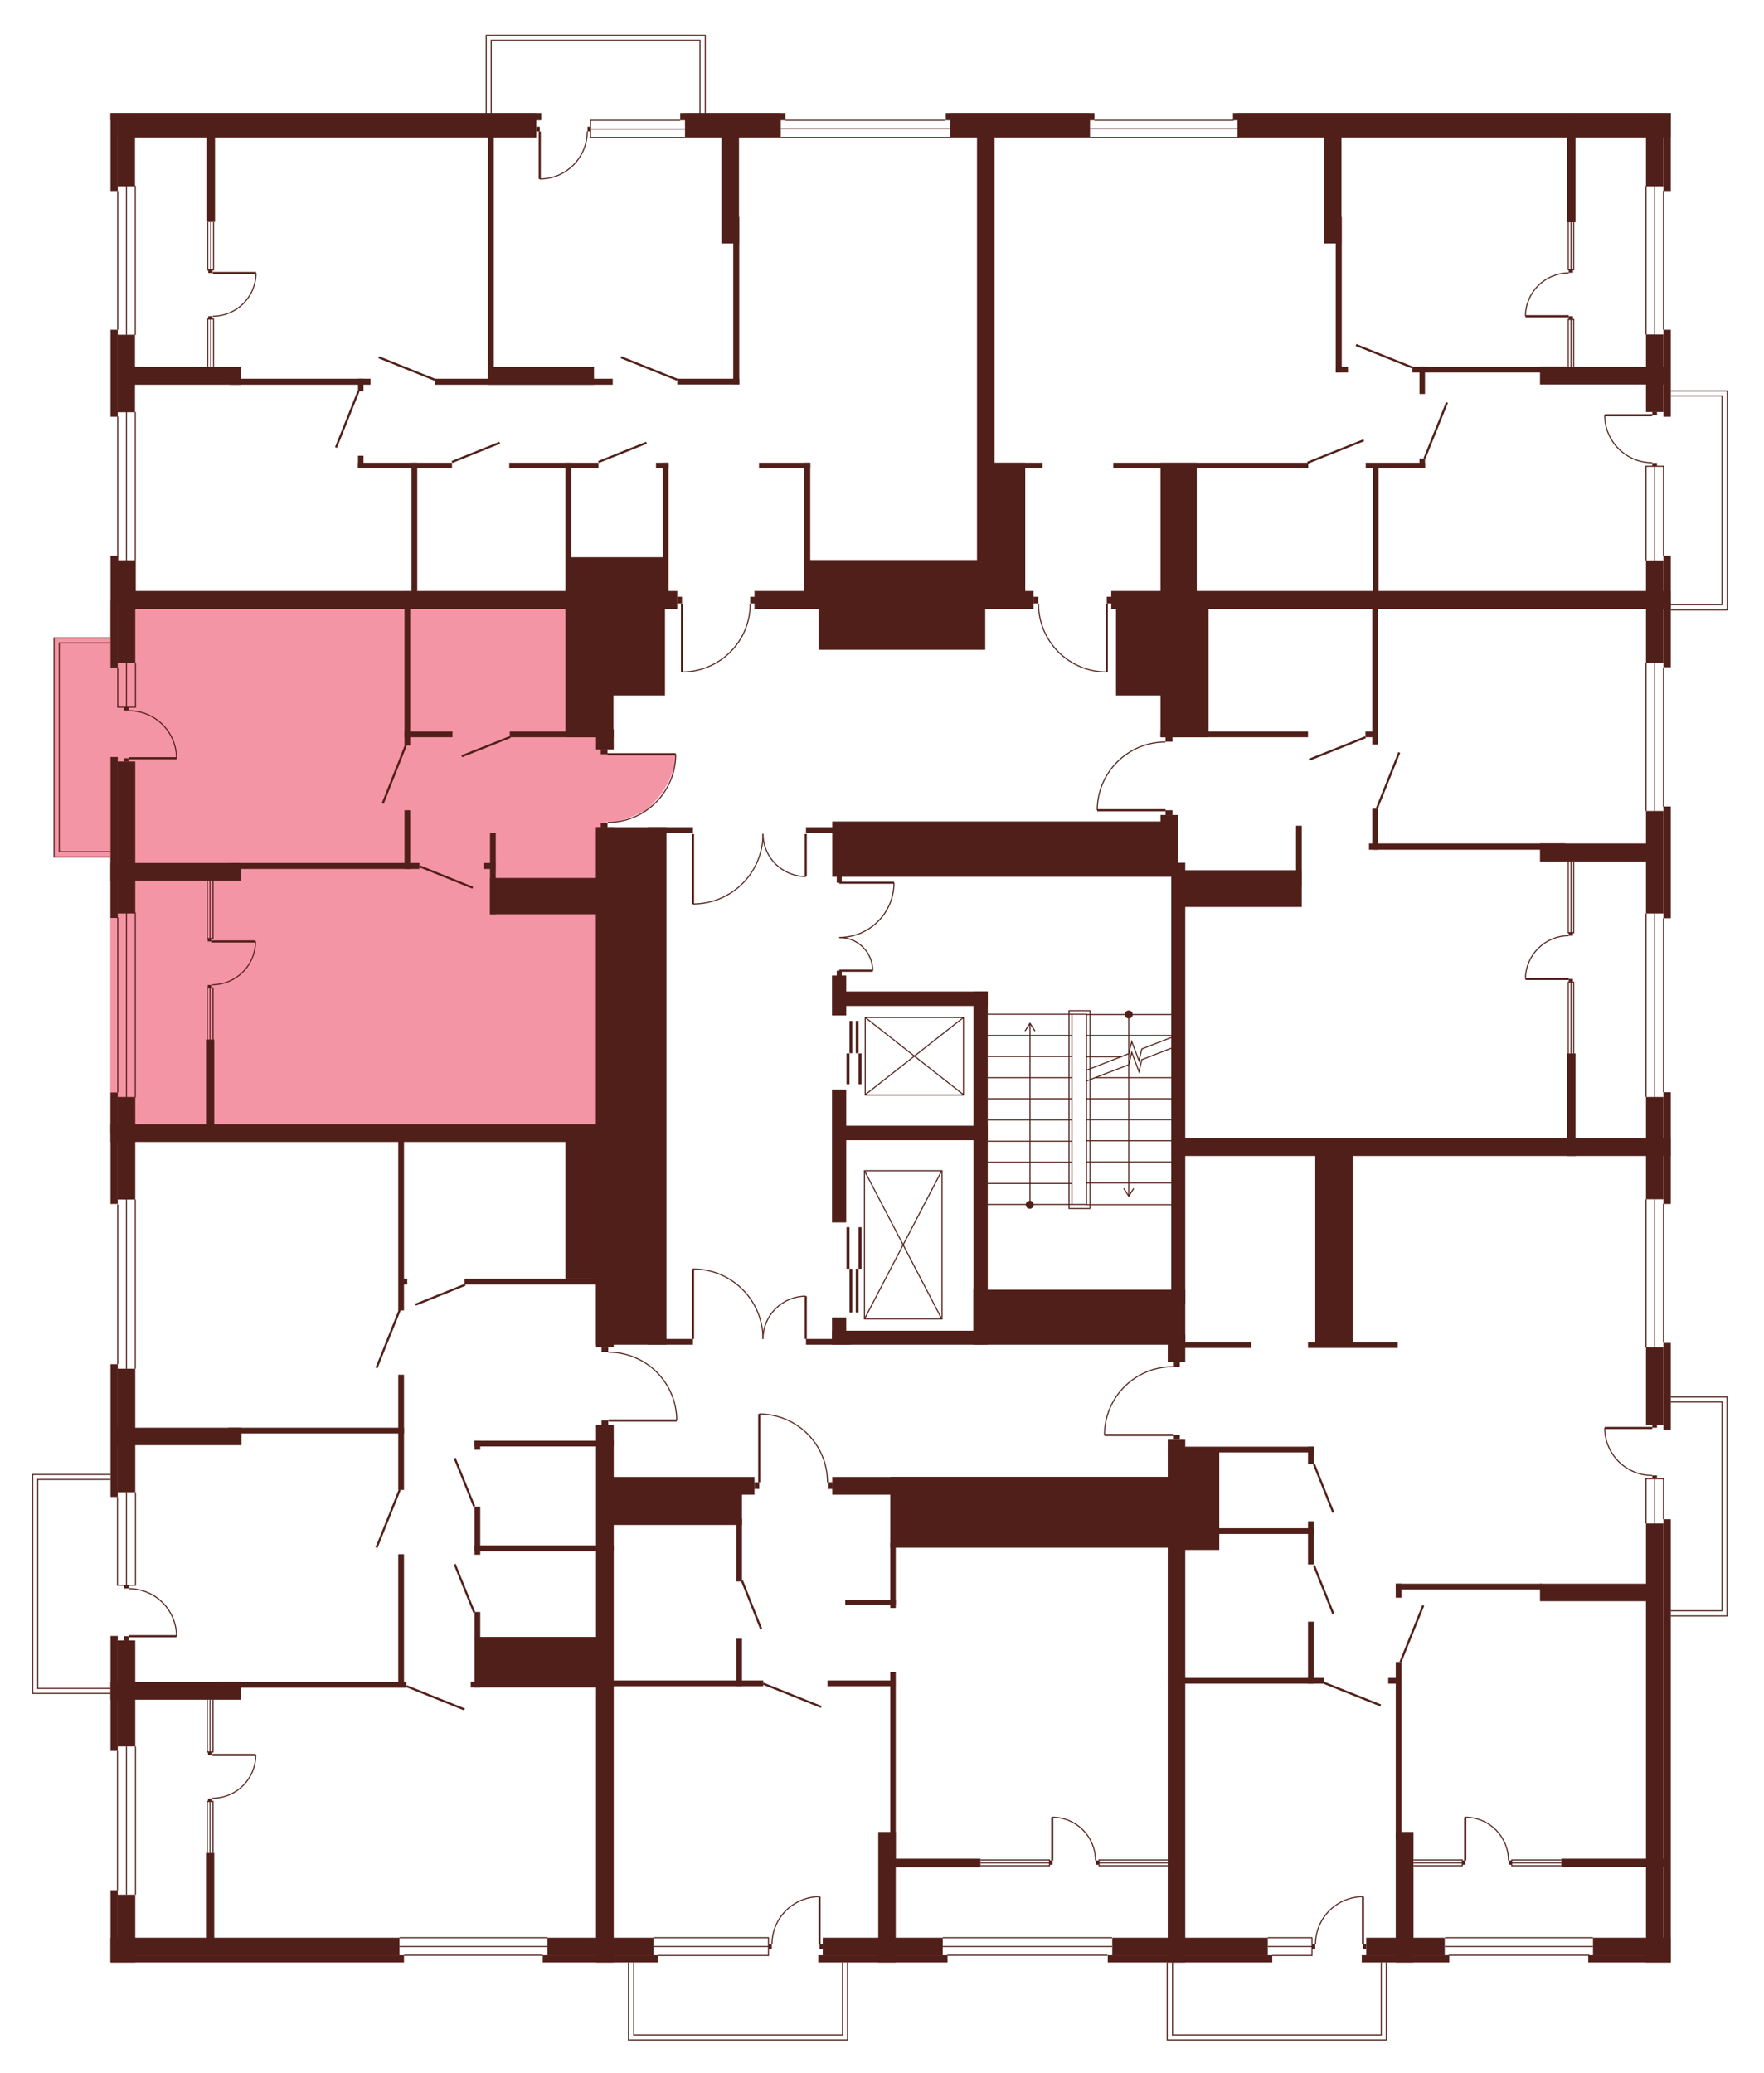 <?xml version="1.0" encoding="utf-8"?>
<!-- Generator: Adobe Illustrator 27.9.0, SVG Export Plug-In . SVG Version: 6.00 Build 0)  -->
<svg version="1.1" xmlns="http://www.w3.org/2000/svg" xmlns:xlink="http://www.w3.org/1999/xlink" x="0px" y="0px"
	 viewBox="0 0 705.6 829.3" style="enable-background:new 0 0 705.6 829.3;" xml:space="preserve">
<style type="text/css">
	.st0{display:none;fill:#F495A6;}
	.st1{fill:#F495A6;}
	.st2{fill:none;stroke:#511F19;stroke-width:0.85;stroke-miterlimit:10;}
	.st3{fill:none;stroke:#511F19;stroke-width:0.425;stroke-miterlimit:10;}
	.st4{fill:#511F19;}
</style>
<g id="Layer_2">
	<path id="_x33_А6" class="st0" d="M262.3,240.3H44.1V45.1h349.8v193.6h-92.1l-1.9,2.5l-0.1,2.1c0,0,0,5.5-4.3,12.7
		c-4.3,7.2-10.3,9.3-10.3,9.3s-4.1,3-12.6,3.1v-26.8v-3.3L262.3,240.3z"/>
	<path id="_x32_A6" class="st0" d="M394.6,240.8l-0.7-195.7h274.4v194.8H446.1l-3.7-1.5l-0.1,5.3l0.1,24.8c0,0-6.5-0.1-10.3-2
		c0,0-5.9-2.7-7.6-4.7c0,0-3.5-3.3-4.5-4.7c-1-1.5-2.8-4.8-2.8-4.8s-2.9-8.1-2.2-11.1L394.6,240.8z"/>
	<path id="_x31_А6" class="st0" d="M466,296.4l-1.9-55.9h204.1v218.7H472v-111h-5.7l-0.4-24.5h-27.3c0,0-0.8-7.9,5.3-16.2
		c6.1-8.2,12.6-9.4,12.6-9.4S462.9,296.1,466,296.4z"/>
	<path id="_x32_Б6" class="st0" d="M468.9,546.3l0-30.2h2.4v-56.9h197v325.7H470.5V577.7h-1.7v-4h-27.3c0,0,0-9.1,5.4-16.4
		c5.3-7.3,11.2-8.5,11.2-8.5S464.8,546.1,468.9,546.3z"/>
	<path id="_x31_Б6" class="st0" d="M330.8,592.6l138.1-1.8v194.1H241.8V590.8l61.2,1.9l0.4-27.3c0,0,7.8,0,14.6,4.2
		s9.2,9.9,9.2,9.9S329.5,580.2,330.8,592.6z"/>
	<path id="_x32_В6" class="st0" d="M243.1,567.9l2.2,217.1H44.1V453.1h201.2l-2.2,87.4c0,0,10.4-0.6,18.4,7.2
		c8,7.8,8.1,14.6,8.1,14.6l0.7,5.5H243.1z"/>
	<path id="_x31_В6" class="st1" d="M242.7,328.7l-0.1,124.4H44.1V240.3h197.2l1.4,61.1h27.3c0,0,1.3,6.2-5.3,15.9
		c0,0-5.5,7.4-8.4,7.7C256.4,325,248.7,329.3,242.7,328.7z"/>
	<polygon class="st1" points="55.5,342.8 21.6,342.8 21.6,255.2 57.2,255.2 	"/>
	<polygon class="st0" points="194.5,52 194.5,14.1 282.1,14.1 282.1,55 	"/>
	<polygon class="st0" points="660.1,156.4 698.8,156.4 698.8,244 656.1,243.6 	"/>
	<polygon class="st0" points="651.8,558.8 690.6,558.8 690.6,646.4 647.9,646.1 	"/>
	<polygon class="st0" points="554.5,778.6 554.5,816 466.9,816 466.9,776 	"/>
	<polygon class="st0" points="339,777.9 339,816.2 251.4,816.2 251.4,775.9 	"/>
	<polygon class="st0" points="45.5,677.4 13.1,677.4 13.1,589.8 49.5,589.8 	"/>
</g>
<g id="СТЕНЫ">
	<g>
		<g>
			<line class="st2" x1="335.7" y1="353.1" x2="357.6" y2="353.1"/>
			<path class="st3" d="M357.6,353.1c0,12.1-9.8,21.9-21.9,21.9"/>
		</g>
		<g>
			<line class="st2" x1="335.7" y1="388.3" x2="349.1" y2="388.3"/>
			<path class="st3" d="M349.1,388.3c0-7.4-6-13.3-13.3-13.3"/>
		</g>
	</g>
	<rect x="334.7" y="388.3" class="st4" width="2" height="2.6"/>
	<rect x="334.7" y="350.5" class="st4" width="2" height="2.6"/>
	<g>
		<line class="st3" x1="428.8" y1="405.7" x2="395.1" y2="405.7"/>
		<line class="st3" x1="428.8" y1="473.4" x2="395.1" y2="473.4"/>
		<line class="st3" x1="428.8" y1="481.8" x2="395.1" y2="481.8"/>
		<line class="st3" x1="428.8" y1="464.9" x2="395.1" y2="464.9"/>
		<line class="st3" x1="428.8" y1="456.5" x2="395.1" y2="456.5"/>
		<line class="st3" x1="428.8" y1="448" x2="395.1" y2="448"/>
		<line class="st3" x1="428.8" y1="439.5" x2="395.1" y2="439.5"/>
		<line class="st3" x1="428.8" y1="431.1" x2="395.1" y2="431.1"/>
		<line class="st3" x1="428.8" y1="422.6" x2="395.1" y2="422.6"/>
		<line class="st3" x1="428.8" y1="414.2" x2="395.1" y2="414.2"/>
		<g>
			<g>
				<line class="st3" x1="412" y1="481.9" x2="412" y2="409.6"/>
				<g>
					<path class="st4" d="M413.5,481.9c0,0.9-0.7,1.6-1.6,1.6c-0.9,0-1.6-0.7-1.6-1.6c0-0.9,0.7-1.6,1.6-1.6
						C412.8,480.3,413.5,481,413.5,481.9z"/>
				</g>
				<g>
					<path class="st4" d="M414,412.5c-0.1,0.1-0.2,0-0.3-0.1l-1.7-2.7l-1.7,2.7c-0.1,0.1-0.2,0.1-0.3,0.1c-0.1-0.1-0.1-0.2-0.1-0.3
						l1.9-3c0-0.1,0.1-0.1,0.2-0.1c0.1,0,0.1,0,0.2,0.1l1.9,3c0,0,0,0.1,0,0.1C414.1,412.4,414.1,412.5,414,412.5z"/>
				</g>
			</g>
		</g>
	</g>
	<polyline class="st3" points="468.5,419.3 456.7,423.9 455.6,428.7 452.7,420.9 451.5,425.9 434.6,432.4 	"/>
	<polyline class="st3" points="468.5,415 456.7,419.6 455.6,424.3 452.7,416.6 451.5,421.5 434.6,428.1 	"/>
	<line class="st3" x1="434.6" y1="473.2" x2="468.5" y2="473.2"/>
	<line class="st3" x1="434.6" y1="481.9" x2="468.5" y2="481.9"/>
	<line class="st3" x1="468.5" y1="464.8" x2="434.6" y2="464.8"/>
	<line class="st3" x1="468.5" y1="456.3" x2="434.6" y2="456.3"/>
	<line class="st3" x1="468.5" y1="447.9" x2="434.6" y2="447.9"/>
	<line class="st3" x1="468.5" y1="439.5" x2="434.6" y2="439.5"/>
	<line class="st3" x1="468.5" y1="405.8" x2="434.6" y2="405.8"/>
	<line class="st3" x1="468.5" y1="414.2" x2="434.6" y2="414.2"/>
	<line class="st3" x1="468.5" y1="431.1" x2="438.1" y2="431.1"/>
	<line class="st3" x1="448.6" y1="422.7" x2="434.6" y2="422.7"/>
	<g>
		<g>
			<line class="st3" x1="451.5" y1="405.8" x2="451.5" y2="478.2"/>
			<g>
				<path class="st4" d="M449.9,405.8c0-0.9,0.7-1.6,1.6-1.6c0.9,0,1.6,0.7,1.6,1.6c0,0.9-0.7,1.6-1.6,1.6
					C450.6,407.4,449.9,406.7,449.9,405.8z"/>
			</g>
			<g>
				<path class="st4" d="M449.5,475.3c0.1-0.1,0.2,0,0.3,0.1l1.7,2.7l1.7-2.7c0.1-0.1,0.2-0.1,0.3-0.1c0.1,0.1,0.1,0.2,0.1,0.3
					l-1.9,3c0,0.1-0.1,0.1-0.2,0.1c-0.1,0-0.1,0-0.2-0.1l-1.9-3c0,0,0-0.1,0-0.1C449.4,475.4,449.4,475.4,449.5,475.3z"/>
			</g>
		</g>
	</g>
	<g>
		<rect x="345.8" y="468.3" class="st3" width="31" height="59.3"/>
		<line class="st3" x1="345.8" y1="468.3" x2="376.7" y2="527.6"/>
		<line class="st3" x1="376.7" y1="468.3" x2="345.8" y2="527.6"/>
	</g>
	<g>
		<rect x="346.1" y="407" class="st3" width="39.3" height="31"/>
		<line class="st3" x1="346.1" y1="437.9" x2="385.4" y2="407"/>
		<line class="st3" x1="346.1" y1="407" x2="385.4" y2="437.9"/>
	</g>
	<g>
		<rect x="338.6" y="421.4" class="st4" width="1.2" height="12.3"/>
		<rect x="339.8" y="408.4" class="st4" width="1.1" height="12.9"/>
		<rect x="343.4" y="421.4" class="st4" width="1.2" height="12.3"/>
		<rect x="342.3" y="408.4" class="st4" width="1.1" height="12.9"/>
	</g>
	<g>
		<rect x="338.6" y="490.9" class="st4" width="1.2" height="16.6"/>
		<rect x="339.8" y="507.5" class="st4" width="1.1" height="17.5"/>
		<rect x="343.4" y="490.9" class="st4" width="1.2" height="16.6"/>
		<rect x="342.3" y="507.5" class="st4" width="1.1" height="17.5"/>
	</g>
	<rect x="428.8" y="405.7" class="st3" width="5.8" height="76.1"/>
	<rect x="427.6" y="404.3" class="st3" width="8.4" height="79.1"/>
	<rect x="47" y="45.2" class="st4" width="167.5" height="9.8"/>
	<rect x="274" y="45.2" class="st4" width="38.3" height="9.8"/>
	<rect x="380.1" y="45.2" class="st4" width="55.9" height="9.8"/>
	<rect x="495" y="45.2" class="st4" width="173.3" height="9.8"/>
	<rect x="47" y="45.2" class="st4" width="7" height="29.3"/>
	<rect x="44.2" y="45.2" class="st4" width="2.9" height="31.2"/>
	<rect x="47" y="133.9" class="st4" width="7" height="31"/>
	<rect x="44.2" y="131.9" class="st4" width="2.9" height="34.8"/>
	<rect x="658.4" y="45.2" class="st4" width="7" height="29.3"/>
	<rect x="665.4" y="45.2" class="st4" width="2.9" height="31.2"/>
	<rect x="658.4" y="133.8" class="st4" width="7" height="31"/>
	<rect x="665.4" y="131.9" class="st4" width="2.9" height="34.8"/>
	<rect x="658.4" y="224.2" class="st4" width="7" height="40.9"/>
	<rect x="665.4" y="222.3" class="st4" width="2.9" height="44.6"/>
	<rect x="658.4" y="438.8" class="st4" width="7" height="40.9"/>
	<rect x="665.4" y="436.9" class="st4" width="2.9" height="44.7"/>
	<rect x="658.4" y="538.9" class="st4" width="7" height="31.1"/>
	<rect x="665.4" y="537.2" class="st4" width="2.9" height="34.8"/>
	<rect x="658.4" y="609.4" class="st4" width="7" height="175.6"/>
	<rect x="665.4" y="607.7" class="st4" width="2.9" height="177.3"/>
	<rect x="658.4" y="324.4" class="st4" width="7" height="41"/>
	<rect x="665.4" y="322.6" class="st4" width="2.9" height="44.7"/>
	<rect x="44.2" y="45.2" class="st4" width="172.3" height="2.9"/>
	<rect x="272.1" y="45.2" class="st4" width="42.1" height="2.9"/>
	<rect x="378.3" y="45.2" class="st4" width="59.5" height="2.9"/>
	<rect x="493.2" y="45.2" class="st4" width="175.1" height="2.9"/>
	<rect x="637.2" y="775.1" class="st4" width="31.1" height="7"/>
	<rect x="546.5" y="775.1" class="st4" width="31.4" height="7"/>
	<rect x="635.3" y="782.1" class="st4" width="33" height="2.9"/>
	<rect x="544.7" y="782.1" class="st4" width="35" height="2.9"/>
	<rect x="444.9" y="775.1" class="st4" width="62.2" height="7"/>
	<rect x="443.1" y="782.1" class="st4" width="65.8" height="2.9"/>
	<rect x="329.1" y="775.1" class="st4" width="48" height="7"/>
	<rect x="327.3" y="782.1" class="st4" width="51.7" height="2.9"/>
	<rect x="219" y="775.1" class="st4" width="42.4" height="7"/>
	<rect x="217.1" y="782.1" class="st4" width="46.1" height="2.9"/>
	<rect x="44.2" y="775.1" class="st4" width="115.6" height="7"/>
	<rect x="44.2" y="782.1" class="st4" width="117.4" height="2.9"/>
	<rect x="47" y="757.9" class="st4" width="7.1" height="27.1"/>
	<rect x="44.2" y="756.1" class="st4" width="2.9" height="28.9"/>
	<rect x="47" y="656.2" class="st4" width="7.1" height="42.4"/>
	<rect x="44.2" y="654.4" class="st4" width="2.9" height="46"/>
	<rect x="47" y="438.8" class="st4" width="7.1" height="41"/>
	<rect x="44.2" y="437" class="st4" width="2.9" height="44.6"/>
	<rect x="47" y="304.6" class="st4" width="7.1" height="60.8"/>
	<rect x="44.2" y="302.8" class="st4" width="2.9" height="64.4"/>
	<rect x="47" y="224.1" class="st4" width="7.1" height="41.1"/>
	<rect x="44.2" y="222.3" class="st4" width="2.9" height="44.7"/>
	<rect x="47" y="547.5" class="st4" width="7.1" height="49.4"/>
	<rect x="44.2" y="545.7" class="st4" width="2.9" height="53.1"/>
	<rect x="50.3" y="146.7" class="st4" width="46.2" height="7.2"/>
	<rect x="50.3" y="236.4" class="st4" width="220.6" height="7.2"/>
	<rect x="301.8" y="236.4" class="st4" width="111.6" height="7.2"/>
	<rect x="444.5" y="236.4" class="st4" width="223.8" height="7.2"/>
	<rect x="91.8" y="151.5" class="st4" width="56.4" height="2.4"/>
	<rect x="173.9" y="151.5" class="st4" width="71.2" height="2.4"/>
	<rect x="195.2" y="146.7" class="st4" width="42.4" height="7.2"/>
	<rect x="195.2" y="46.6" class="st4" width="2.3" height="107.2"/>
	<rect x="288.6" y="52.7" class="st4" width="7" height="44.7"/>
	<rect x="390.8" y="52.7" class="st4" width="7" height="190.8"/>
	<rect x="293.3" y="86.8" class="st4" width="2.4" height="67"/>
	<rect x="529.6" y="52.7" class="st4" width="7" height="44.7"/>
	<rect x="534.3" y="86.8" class="st4" width="2.4" height="62.2"/>
	<rect x="270.9" y="151.5" class="st4" width="24.8" height="2.3"/>
	<rect x="534.3" y="146.7" class="st4" width="4.9" height="2.3"/>
	<rect x="564.9" y="146.7" class="st4" width="61.6" height="2.3"/>
	<rect x="567.8" y="146.7" class="st4" width="2.2" height="10.9"/>
	<rect x="616" y="146.7" class="st4" width="50" height="7.1"/>
	<rect x="626.8" y="45.2" class="st4" width="3.4" height="43.7"/>
	<rect x="143.2" y="151.5" class="st4" width="2.2" height="5"/>
	<rect x="265.1" y="185.1" class="st4" width="2.3" height="53.1"/>
	<rect x="164.6" y="185.1" class="st4" width="2.3" height="53.1"/>
	<rect x="161.8" y="236.5" class="st4" width="2.3" height="61.7"/>
	<rect x="161.8" y="324.1" class="st4" width="2.3" height="23.5"/>
	<rect x="82.4" y="415.8" class="st4" width="3.3" height="34.7"/>
	<rect x="82.4" y="741.2" class="st4" width="3.3" height="34.7"/>
	<rect x="159.3" y="455.3" class="st4" width="2.3" height="68.9"/>
	<rect x="159.3" y="549.9" class="st4" width="2.3" height="46.1"/>
	<rect x="159.3" y="621.7" class="st4" width="2.3" height="53.4"/>
	<rect x="196" y="333.2" class="st4" width="2.3" height="32.5"/>
	<rect x="226.2" y="185.1" class="st4" width="2.3" height="53.1"/>
	<rect x="321.6" y="185.1" class="st4" width="2.5" height="53.1"/>
	<rect x="143.2" y="182.3" class="st4" width="2.2" height="5.1"/>
	<rect x="143.2" y="185.1" class="st4" width="37.6" height="2.3"/>
	<rect x="203.7" y="185.1" class="st4" width="35.7" height="2.3"/>
	<rect x="262.4" y="185.1" class="st4" width="5" height="2.3"/>
	<rect x="227.3" y="222.9" class="st4" width="38.9" height="16.8"/>
	<rect x="303.6" y="185.1" class="st4" width="20.5" height="2.3"/>
	<rect x="396.5" y="185.1" class="st4" width="20.5" height="2.3"/>
	<rect x="445.3" y="185.1" class="st4" width="78" height="2.3"/>
	<rect x="546.3" y="185.1" class="st4" width="23.7" height="2.3"/>
	<rect x="322.9" y="224" class="st4" width="71.5" height="15.3"/>
	<rect x="394.3" y="185.1" class="st4" width="15.8" height="54.9"/>
	<rect x="464.2" y="185.1" class="st4" width="14.5" height="54.9"/>
	<rect x="567.8" y="183.4" class="st4" width="2.2" height="4"/>
	<rect x="549.2" y="187" class="st4" width="2.2" height="52.6"/>
	<rect x="161.8" y="292.6" class="st4" width="19.2" height="2.3"/>
	<rect x="203.9" y="292.6" class="st4" width="41.5" height="2.3"/>
	<rect x="226.2" y="236.4" class="st4" width="19.2" height="58.5"/>
	<rect x="244.5" y="242" class="st4" width="21.5" height="36.2"/>
	<rect x="446.4" y="242" class="st4" width="21.5" height="36.2"/>
	<rect x="327.4" y="241.7" class="st4" width="66.7" height="18.2"/>
	<rect x="464.2" y="242" class="st4" width="19.2" height="52.9"/>
	<rect x="464.2" y="292.6" class="st4" width="59" height="2.3"/>
	<rect x="548.9" y="242.7" class="st4" width="2.3" height="55.1"/>
	<rect x="548.9" y="323.5" class="st4" width="2.3" height="16.4"/>
	<rect x="518.4" y="330.3" class="st4" width="2.3" height="24.2"/>
	<rect x="332.8" y="390.2" class="st4" width="5.7" height="16"/>
	<rect x="332.8" y="532.3" class="st4" width="62.2" height="5.6"/>
	<rect x="332.8" y="527" class="st4" width="5.7" height="10.9"/>
	<rect x="332.8" y="435.8" class="st4" width="5.7" height="53.2"/>
	<rect x="389.4" y="396.6" class="st4" width="5.7" height="141.3"/>
	<rect x="334.5" y="396.6" class="st4" width="60.6" height="5.8"/>
	<rect x="334.5" y="450.3" class="st4" width="60.6" height="5.8"/>
	<rect x="546.2" y="292.6" class="st4" width="5" height="2.3"/>
	<rect x="547.6" y="337.4" class="st4" width="78.5" height="2.5"/>
	<rect x="616" y="337.4" class="st4" width="44.3" height="7.2"/>
	<rect x="91.6" y="345.2" class="st4" width="76.2" height="2.4"/>
	<rect x="193.4" y="345.2" class="st4" width="4.8" height="2.4"/>
	<rect x="196" y="351.2" class="st4" width="49.5" height="14.5"/>
	<rect x="44.2" y="345.2" class="st4" width="52.3" height="7.1"/>
	<rect x="238.4" y="291.7" class="st4" width="7.1" height="8.1"/>
	<rect x="238.4" y="330.9" class="st4" width="28.2" height="207"/>
	<rect x="238.4" y="330.9" class="st4" width="7.1" height="208"/>
	<rect x="238.4" y="570.1" class="st4" width="7.1" height="214.9"/>
	<rect x="259.1" y="535.6" class="st4" width="18.1" height="2.3"/>
	<rect x="243.2" y="595.7" class="st4" width="53.6" height="14.3"/>
	<rect x="244.2" y="590.8" class="st4" width="57.6" height="7.1"/>
	<rect x="332.9" y="590.8" class="st4" width="138.5" height="7.1"/>
	<rect x="322.4" y="535.6" class="st4" width="18.1" height="2.3"/>
	<rect x="467.1" y="536.9" class="st4" width="33.4" height="2.3"/>
	<rect x="467.1" y="578.7" class="st4" width="58.4" height="2.3"/>
	<rect x="467.1" y="611.3" class="st4" width="58.4" height="2.3"/>
	<rect x="558.3" y="633.5" class="st4" width="58.4" height="2.3"/>
	<rect x="467.1" y="671.2" class="st4" width="62.6" height="2.3"/>
	<rect x="555.3" y="671.2" class="st4" width="5.2" height="2.3"/>
	<rect x="523.2" y="536.9" class="st4" width="35.9" height="2.3"/>
	<rect x="259.1" y="330.9" class="st4" width="18.1" height="2.3"/>
	<rect x="322.4" y="330.9" class="st4" width="18.1" height="2.3"/>
	<rect x="332.9" y="328.6" class="st4" width="138.4" height="22.1"/>
	<rect x="464.2" y="326" class="st4" width="7.1" height="5.1"/>
	<rect x="468.5" y="345.1" class="st4" width="5.6" height="176.5"/>
	<rect x="471.6" y="348.1" class="st4" width="49.1" height="14.7"/>
	<rect x="389.4" y="515.9" class="st4" width="84.7" height="22"/>
	<rect x="467.1" y="533.8" class="st4" width="7" height="11"/>
	<rect x="467.1" y="575.9" class="st4" width="7" height="209.1"/>
	<rect x="526.1" y="458.2" class="st4" width="15" height="79.8"/>
	<rect x="468.5" y="455.3" class="st4" width="199.8" height="7.1"/>
	<rect x="626.8" y="421.4" class="st4" width="3.4" height="41"/>
	<rect x="44.2" y="449.7" class="st4" width="220.1" height="7.1"/>
	<rect x="160" y="511.5" class="st4" width="2.9" height="2.3"/>
	<rect x="189.8" y="576.3" class="st4" width="2.3" height="3.6"/>
	<rect x="189.8" y="602.7" class="st4" width="2.3" height="19.2"/>
	<rect x="189.8" y="644.8" class="st4" width="2.3" height="30.2"/>
	<rect x="91.3" y="571.1" class="st4" width="70.3" height="2.3"/>
	<rect x="185.8" y="511.5" class="st4" width="68.5" height="2.3"/>
	<rect x="189.8" y="576.3" class="st4" width="55.7" height="2.3"/>
	<rect x="189.8" y="618.2" class="st4" width="55.7" height="2.3"/>
	<rect x="188.3" y="672.7" class="st4" width="57.1" height="2.3"/>
	<rect x="226.2" y="454.5" class="st4" width="19.6" height="57"/>
	<rect x="46.5" y="571.1" class="st4" width="50.1" height="7"/>
	<rect x="86.7" y="672.8" class="st4" width="75.9" height="2.3"/>
	<rect x="44.2" y="672.8" class="st4" width="52.3" height="7.1"/>
	<rect x="190.9" y="654.8" class="st4" width="50.2" height="18.8"/>
	<rect x="356.1" y="590.8" class="st4" width="118.1" height="28.3"/>
	<rect x="294.5" y="607.5" class="st4" width="2.3" height="25.1"/>
	<rect x="294.5" y="655.5" class="st4" width="2.3" height="19"/>
	<rect x="243.2" y="672.2" class="st4" width="62.1" height="2.3"/>
	<rect x="331" y="672.2" class="st4" width="27.2" height="2.3"/>
	<rect x="338.1" y="639.9" class="st4" width="20.2" height="2.1"/>
	<rect x="356.1" y="617.2" class="st4" width="2.2" height="26"/>
	<rect x="356.1" y="668.9" class="st4" width="2.2" height="76.2"/>
	<rect x="351.3" y="732.8" class="st4" width="7" height="52.2"/>
	<rect x="351.5" y="743.5" class="st4" width="40.7" height="3.4"/>
	<rect x="523.2" y="578.7" class="st4" width="2.3" height="7"/>
	<rect x="523.2" y="608.5" class="st4" width="2.3" height="17.3"/>
	<rect x="558.3" y="633.5" class="st4" width="2.3" height="5.6"/>
	<rect x="558.3" y="664.8" class="st4" width="2.3" height="70.9"/>
	<rect x="523.2" y="648.7" class="st4" width="2.3" height="24.8"/>
	<rect x="472.1" y="579.5" class="st4" width="15.6" height="40.5"/>
	<rect x="558.3" y="732.8" class="st4" width="7.1" height="52.2"/>
	<rect x="616" y="633.5" class="st4" width="47.5" height="7"/>
	<rect x="624.5" y="743.5" class="st4" width="41.6" height="3.3"/>
	<line class="st3" x1="47.1" y1="131.9" x2="47.1" y2="76.4"/>
	<line class="st3" x1="54.1" y1="134" x2="54.1" y2="74.3"/>
	<line class="st3" x1="50.6" y1="134" x2="50.6" y2="74.3"/>
	<line class="st3" x1="47.1" y1="166.6" x2="47.1" y2="242"/>
	<line class="st3" x1="54.1" y1="164.8" x2="54.1" y2="243.8"/>
	<line class="st3" x1="50.6" y1="164.8" x2="50.6" y2="243.8"/>
	<line class="st3" x1="47.1" y1="437" x2="47.1" y2="367"/>
	<line class="st3" x1="54.1" y1="439" x2="54.1" y2="365"/>
	<line class="st3" x1="50.6" y1="439" x2="50.6" y2="365"/>
	<line class="st3" x1="47.1" y1="545.7" x2="47.1" y2="481.8"/>
	<line class="st3" x1="54.1" y1="547.5" x2="54.1" y2="479.8"/>
	<line class="st3" x1="50.6" y1="547.5" x2="50.6" y2="479.8"/>
	<polyline class="st3" points="47.1,267.1 47.1,282.9 54.2,282.9 54.2,265.2 	"/>
	<line class="st3" x1="50.6" y1="282.9" x2="50.6" y2="265.2"/>
	<polyline class="st3" points="83.1,88.9 83.1,108 85.4,108 85.4,88.9 	"/>
	<line class="st3" x1="84.3" y1="108" x2="84.3" y2="88.9"/>
	<polyline class="st3" points="83.1,146.7 83.1,127.6 85.4,127.6 85.4,146.7 	"/>
	<line class="st3" x1="84.3" y1="127.6" x2="84.3" y2="146.7"/>
	<polyline class="st3" points="82.9,352.3 82.9,375.4 85.2,375.4 85.2,352.3 	"/>
	<line class="st3" x1="84" y1="375.4" x2="84" y2="352.3"/>
	<polyline class="st3" points="82.9,415.8 82.9,395.2 85.2,395.2 85.2,415.8 	"/>
	<line class="st3" x1="84" y1="395.2" x2="84" y2="415.8"/>
	<polyline class="st3" points="82.9,679.9 82.9,700.8 85.2,700.8 85.2,679.9 	"/>
	<line class="st3" x1="84" y1="700.8" x2="84" y2="679.9"/>
	<polyline class="st3" points="82.9,741.2 82.9,720.6 85.2,720.6 85.2,741.2 	"/>
	<line class="st3" x1="84" y1="720.6" x2="84" y2="741.2"/>
	<polyline class="st3" points="627.3,344.6 627.3,373.1 629.5,373.1 629.5,344.6 	"/>
	<line class="st3" x1="628.4" y1="373.1" x2="628.4" y2="344.6"/>
	<polyline class="st3" points="627.3,421.4 627.3,392.9 629.5,392.9 629.5,421.4 	"/>
	<line class="st3" x1="628.4" y1="392.9" x2="628.4" y2="421.4"/>
	<polyline class="st3" points="627.3,88.9 627.3,107.9 629.5,107.9 629.5,88.9 	"/>
	<line class="st3" x1="628.4" y1="107.9" x2="628.4" y2="88.9"/>
	<polyline class="st3" points="627.3,146.7 627.3,127.8 629.5,127.8 629.5,146.7 	"/>
	<line class="st3" x1="628.4" y1="127.8" x2="628.4" y2="146.7"/>
	<polyline class="st3" points="392.2,746.3 419.8,746.3 419.8,744 392.2,744 	"/>
	<line class="st3" x1="419.8" y1="745.2" x2="392.2" y2="745.2"/>
	<polyline class="st3" points="467.1,746.3 439.6,746.3 439.6,744 467.1,744 	"/>
	<line class="st3" x1="439.6" y1="745.2" x2="467.1" y2="745.2"/>
	<polyline class="st3" points="565.4,746.3 584.9,746.3 584.9,744 565.4,744 	"/>
	<line class="st3" x1="584.9" y1="745.2" x2="565.4" y2="745.2"/>
	<polyline class="st3" points="624.5,746.3 604.7,746.3 604.7,744 624.5,744 	"/>
	<line class="st3" x1="604.7" y1="745.2" x2="624.5" y2="745.2"/>
	<polyline class="st3" points="47,598.8 47,634.1 54.2,634.1 54.2,596.9 	"/>
	<line class="st3" x1="50.6" y1="634.1" x2="50.6" y2="596.9"/>
	<line class="st3" x1="47" y1="700.4" x2="47" y2="756.1"/>
	<line class="st3" x1="54.2" y1="698.6" x2="54.2" y2="757.9"/>
	<line class="st3" x1="50.6" y1="757.9" x2="50.6" y2="698.6"/>
	<rect x="82.6" y="46.2" class="st4" width="3.4" height="42.6"/>
	<line class="st3" x1="377.1" y1="775.1" x2="444.8" y2="775.1"/>
	<line class="st3" x1="377.1" y1="778.6" x2="444.8" y2="778.6"/>
	<line class="st3" x1="378.9" y1="782.1" x2="443" y2="782.1"/>
	<line class="st3" x1="159.8" y1="775.1" x2="219" y2="775.1"/>
	<line class="st3" x1="159.8" y1="778.6" x2="219" y2="778.6"/>
	<line class="st3" x1="161.6" y1="782.1" x2="217.1" y2="782.1"/>
	<line class="st3" x1="578" y1="775.1" x2="637.2" y2="775.1"/>
	<line class="st3" x1="578" y1="778.6" x2="637.2" y2="778.6"/>
	<line class="st3" x1="579.5" y1="782.1" x2="635.7" y2="782.1"/>
	<line class="st3" x1="665.4" y1="436.9" x2="665.4" y2="367.3"/>
	<line class="st3" x1="658.4" y1="365.4" x2="658.4" y2="438.8"/>
	<line class="st3" x1="661.9" y1="438.8" x2="661.9" y2="365.4"/>
	<line class="st3" x1="665.4" y1="267" x2="665.4" y2="322.7"/>
	<line class="st3" x1="658.4" y1="324.4" x2="658.4" y2="265.1"/>
	<line class="st3" x1="661.9" y1="265.2" x2="661.9" y2="324.4"/>
	<line class="st3" x1="665.4" y1="131.9" x2="665.4" y2="76.3"/>
	<line class="st3" x1="658.4" y1="74.4" x2="658.4" y2="133.8"/>
	<line class="st3" x1="661.9" y1="133.8" x2="661.9" y2="74.4"/>
	<polyline class="st3" points="658.4,224.2 658.4,186.5 665.4,186.5 665.4,222.3 	"/>
	<line class="st3" x1="661.9" y1="224.2" x2="661.9" y2="186.5"/>
	<line class="st3" x1="314.2" y1="48.1" x2="378.2" y2="48.1"/>
	<line class="st3" x1="380.1" y1="55" x2="312.3" y2="55"/>
	<line class="st3" x1="312.3" y1="51.5" x2="380.1" y2="51.5"/>
	<line class="st3" x1="493.5" y1="48.1" x2="437.8" y2="48.1"/>
	<line class="st3" x1="436" y1="55" x2="495.4" y2="55"/>
	<line class="st3" x1="495.4" y1="51.5" x2="436" y2="51.5"/>
	<polyline class="st3" points="668.3,158.4 688.8,158.4 688.8,241.9 668.3,241.9 	"/>
	<polyline class="st3" points="668.3,244 690.9,244 690.9,156.4 668.3,156.4 	"/>
	<polyline class="st3" points="337,785 337,814 253.5,814 253.5,785 	"/>
	<polyline class="st3" points="251.4,785 251.4,816 339,816 339,785 	"/>
	<polyline class="st3" points="552.5,785 552.5,814 469,814 469,785 	"/>
	<polyline class="st3" points="466.9,785 466.9,816 554.5,816 554.5,785 	"/>
	<polyline class="st3" points="44.2,675.4 15.1,675.4 15.1,591.8 44.2,591.8 	"/>
	<polyline class="st3" points="44.2,589.8 13.1,589.8 13.1,677.4 44.2,677.4 	"/>
	<polyline class="st3" points="44.2,340.7 23.7,340.7 23.7,257.2 44.2,257.2 	"/>
	<polyline class="st3" points="44.2,255.2 21.6,255.2 21.6,342.8 44.2,342.8 	"/>
	<g>
		<rect x="83.3" y="108" class="st4" width="1.7" height="1.2"/>
		<rect x="83.3" y="126.5" class="st4" width="1.7" height="1.2"/>
		<g>
			<line class="st2" x1="85.1" y1="109.2" x2="102.4" y2="109.2"/>
			<path class="st3" d="M102.4,109.2c0,9.6-7.8,17.3-17.3,17.3"/>
		</g>
	</g>
	<g>
		<rect x="83.1" y="375.4" class="st4" width="1.7" height="1.2"/>
		<rect x="83.1" y="394" class="st4" width="1.7" height="1.2"/>
		<g>
			<line class="st2" x1="84.8" y1="376.6" x2="102.2" y2="376.6"/>
			<path class="st3" d="M102.2,376.6c0,9.6-7.8,17.3-17.3,17.3"/>
		</g>
	</g>
	<g>
		<rect x="83.2" y="700.8" class="st4" width="1.7" height="1.2"/>
		<rect x="83.2" y="719.4" class="st4" width="1.7" height="1.2"/>
		<g>
			<line class="st2" x1="85" y1="702" x2="102.3" y2="702"/>
			<path class="st3" d="M102.3,702c0,9.6-7.8,17.3-17.3,17.3"/>
		</g>
	</g>
	<g>
		<rect x="419.8" y="744.2" class="st4" width="1.2" height="1.7"/>
		<rect x="438.3" y="744.2" class="st4" width="1.2" height="1.7"/>
		<g>
			<line class="st2" x1="420.9" y1="744.2" x2="420.9" y2="726.9"/>
			<path class="st3" d="M420.9,726.9c9.6,0,17.3,7.8,17.3,17.3"/>
		</g>
	</g>
	<g>
		<rect x="584.9" y="744.2" class="st4" width="1.2" height="1.7"/>
		<rect x="603.5" y="744.2" class="st4" width="1.2" height="1.7"/>
		<g>
			<line class="st2" x1="586.1" y1="744.2" x2="586.1" y2="726.9"/>
			<path class="st3" d="M586.1,726.9c9.6,0,17.3,7.8,17.3,17.3"/>
		</g>
	</g>
	<g>
		<rect x="627.5" y="391.6" class="st4" width="1.7" height="1.2"/>
		<rect x="627.5" y="373.1" class="st4" width="1.7" height="1.2"/>
		<g>
			<line class="st2" x1="627.5" y1="391.6" x2="610.2" y2="391.6"/>
			<path class="st3" d="M610.2,391.6c0-9.6,7.8-17.3,17.3-17.3"/>
		</g>
	</g>
	<g>
		<rect x="627.5" y="126.5" class="st4" width="1.7" height="1.2"/>
		<rect x="627.5" y="107.9" class="st4" width="1.7" height="1.2"/>
		<g>
			<line class="st2" x1="627.5" y1="126.5" x2="610.2" y2="126.5"/>
			<path class="st3" d="M610.2,126.5c0-9.6,7.8-17.3,17.3-17.3"/>
		</g>
	</g>
	<polyline class="st3" points="272.1,48.1 236.2,48.1 236.2,55 274,55 	"/>
	<line class="st3" x1="274" y1="51.6" x2="236.2" y2="51.6"/>
	<polyline class="st3" points="196.5,45.2 196.5,16.1 280,16.1 280,45.2 	"/>
	<polyline class="st3" points="282.1,45.2 282.1,14.1 194.5,14.1 194.5,45.2 	"/>
	<g>
		<rect x="214.6" y="50.7" class="st4" width="1.3" height="1.9"/>
		<rect x="235" y="50.7" class="st4" width="1.3" height="1.9"/>
		<g>
			<line class="st2" x1="215.9" y1="52.6" x2="215.9" y2="71.6"/>
			<path class="st3" d="M215.9,71.6c10.5,0,19-8.5,19-19"/>
		</g>
	</g>
	<g>
		<rect x="270.9" y="238.7" class="st4" width="1.9" height="2.7"/>
		<rect x="300.1" y="238.7" class="st4" width="1.9" height="2.7"/>
		<g>
			<line class="st2" x1="272.8" y1="241.5" x2="272.8" y2="268.8"/>
			<path class="st3" d="M272.8,268.8c15.1,0,27.3-12.2,27.3-27.3"/>
		</g>
	</g>
	<g>
		<rect x="442.7" y="238.7" class="st4" width="1.9" height="2.7"/>
		<rect x="413.4" y="238.7" class="st4" width="1.9" height="2.7"/>
		<g>
			<line class="st2" x1="442.7" y1="241.5" x2="442.7" y2="268.8"/>
			<path class="st3" d="M442.7,268.8c-15.1,0-27.3-12.2-27.3-27.3"/>
		</g>
	</g>
	<g>
		<rect x="240.3" y="299.8" class="st4" width="2.7" height="1.9"/>
		<rect x="240.3" y="329.1" class="st4" width="2.7" height="1.9"/>
		<g>
			<line class="st2" x1="243" y1="301.7" x2="270.3" y2="301.7"/>
			<path class="st3" d="M270.3,301.7c0,15.1-12.2,27.3-27.3,27.3"/>
		</g>
	</g>
	<g>
		<rect x="240.6" y="568.2" class="st4" width="2.7" height="1.9"/>
		<rect x="240.6" y="538.9" class="st4" width="2.7" height="1.9"/>
		<g>
			<line class="st2" x1="243.4" y1="568.2" x2="270.7" y2="568.2"/>
			<path class="st3" d="M270.7,568.2c0-15.1-12.2-27.3-27.3-27.3"/>
		</g>
	</g>
	<g>
		<rect x="469.2" y="574" class="st4" width="2.7" height="1.9"/>
		<rect x="469.2" y="544.8" class="st4" width="2.7" height="1.9"/>
		<g>
			<line class="st2" x1="469.2" y1="574" x2="441.8" y2="574"/>
			<path class="st3" d="M441.8,574c0-15.1,12.2-27.3,27.3-27.3"/>
		</g>
	</g>
	<g>
		<rect x="301.8" y="592.9" class="st4" width="1.9" height="2.7"/>
		<rect x="331.1" y="592.9" class="st4" width="1.9" height="2.7"/>
		<g>
			<line class="st2" x1="303.7" y1="592.9" x2="303.7" y2="565.6"/>
			<path class="st3" d="M303.7,565.6c15.1,0,27.3,12.2,27.3,27.3"/>
		</g>
	</g>
	<g>
		<rect x="466.2" y="324.1" class="st4" width="2.8" height="1.9"/>
		<rect x="466.2" y="294.8" class="st4" width="2.8" height="1.9"/>
		<g>
			<line class="st2" x1="466.2" y1="324.1" x2="438.9" y2="324.1"/>
			<path class="st3" d="M438.9,324.1c0-15.1,12.2-27.3,27.3-27.3"/>
		</g>
	</g>
	<g>
		<rect x="49.6" y="303.3" class="st4" width="1.9" height="1.3"/>
		<rect x="49.6" y="282.9" class="st4" width="1.9" height="1.3"/>
		<g>
			<line class="st2" x1="51.6" y1="303.3" x2="70.6" y2="303.3"/>
			<path class="st3" d="M70.6,303.3c0-10.5-8.5-19-19-19"/>
		</g>
	</g>
	<g>
		<rect x="49.6" y="654.5" class="st4" width="1.9" height="1.7"/>
		<rect x="49.6" y="634.1" class="st4" width="1.9" height="1.3"/>
		<g>
			<line class="st2" x1="51.6" y1="654.5" x2="70.6" y2="654.5"/>
			<path class="st3" d="M70.6,654.5c0-10.5-8.5-19-19-19"/>
		</g>
	</g>
	<polyline class="st3" points="507.1,775.1 524.8,775.1 524.8,782.2 508.9,782.2 	"/>
	<line class="st3" x1="524.8" y1="778.6" x2="507.1" y2="778.6"/>
	<g>
		<rect x="545.2" y="777.7" class="st4" width="1.3" height="1.9"/>
		<rect x="524.8" y="777.7" class="st4" width="1.3" height="1.9"/>
		<g>
			<line class="st2" x1="545.2" y1="777.7" x2="545.2" y2="758.7"/>
			<path class="st3" d="M545.2,758.7c-10.5,0-19,8.5-19,19"/>
		</g>
	</g>
	<polyline class="st3" points="261.4,775.1 307.4,775.1 307.4,782.2 263.2,782.2 	"/>
	<line class="st3" x1="307.4" y1="778.6" x2="261.4" y2="778.6"/>
	<g>
		<rect x="327.8" y="777.7" class="st4" width="1.3" height="1.9"/>
		<rect x="307.4" y="777.7" class="st4" width="1.3" height="1.9"/>
		<g>
			<line class="st2" x1="327.8" y1="777.7" x2="327.8" y2="758.7"/>
			<path class="st3" d="M327.8,758.7c-10.5,0-19,8.5-19,19"/>
		</g>
	</g>
	<g>
		<rect x="660.9" y="164.8" class="st4" width="1.9" height="1.3"/>
		<rect x="660.9" y="185.2" class="st4" width="1.9" height="1.3"/>
		<g>
			<line class="st2" x1="660.9" y1="166.1" x2="641.9" y2="166.1"/>
			<path class="st3" d="M641.9,166.1c0,10.5,8.5,19,19,19"/>
		</g>
	</g>
	<polyline class="st3" points="658.4,609.4 658.4,591.5 665.4,591.5 665.4,607.7 	"/>
	<line class="st3" x1="661.9" y1="609.4" x2="661.9" y2="591.5"/>
	<polyline class="st3" points="668.3,560.8 688.8,560.8 688.8,644.3 668.3,644.3 	"/>
	<polyline class="st3" points="668.3,646.4 690.8,646.4 690.8,558.8 668.3,558.8 	"/>
	<g>
		<rect x="660.9" y="569.8" class="st4" width="1.9" height="1.3"/>
		<rect x="660.9" y="590.2" class="st4" width="1.9" height="1.3"/>
		<g>
			<line class="st2" x1="660.9" y1="571.2" x2="641.9" y2="571.2"/>
			<path class="st3" d="M641.9,571.2c0,10.5,8.5,19,19,19"/>
		</g>
	</g>
	<line class="st3" x1="665.4" y1="481.5" x2="665.4" y2="537.1"/>
	<line class="st3" x1="658.4" y1="538.9" x2="658.4" y2="479.7"/>
	<line class="st3" x1="661.9" y1="538.9" x2="661.9" y2="479.7"/>
	<g>
		<g>
			<line class="st2" x1="277.2" y1="333.6" x2="277.2" y2="361.6"/>
			<path class="st3" d="M277.2,361.6c15.5,0,28-12.5,28-28"/>
		</g>
		<g>
			<line class="st2" x1="322.3" y1="333.6" x2="322.3" y2="350.6"/>
			<path class="st3" d="M322.3,350.6c-9.4,0-17.1-7.6-17.1-17.1"/>
		</g>
	</g>
	<g>
		<g>
			<line class="st2" x1="277.2" y1="535.6" x2="277.2" y2="507.6"/>
			<path class="st3" d="M277.2,507.6c15.5,0,28,12.5,28,28"/>
		</g>
		<g>
			<line class="st2" x1="322.3" y1="535.6" x2="322.3" y2="518.5"/>
			<path class="st3" d="M322.3,518.5c-9.4,0-17.1,7.6-17.1,17.1"/>
		</g>
	</g>
	<line class="st2" x1="173.9" y1="151.9" x2="151.5" y2="142.9"/>
	<line class="st2" x1="270.9" y1="151.9" x2="248.4" y2="142.9"/>
	<line class="st2" x1="564.9" y1="147" x2="542.4" y2="138"/>
	<line class="st2" x1="545.5" y1="176.1" x2="523" y2="185.1"/>
	<line class="st2" x1="546.2" y1="294.9" x2="523.7" y2="303.9"/>
	<line class="st2" x1="559.7" y1="301" x2="550.7" y2="323.5"/>
	<line class="st2" x1="533.3" y1="605" x2="525.6" y2="585.7"/>
	<line class="st2" x1="533.3" y1="645.5" x2="525.6" y2="626.2"/>
	<line class="st2" x1="304.5" y1="651.7" x2="296.8" y2="632.3"/>
	<line class="st2" x1="189.7" y1="645" x2="181.9" y2="625.7"/>
	<line class="st2" x1="189.7" y1="602.6" x2="181.9" y2="583.3"/>
	<line class="st2" x1="328.5" y1="682.8" x2="305.3" y2="673.5"/>
	<line class="st2" x1="185.8" y1="683.8" x2="162.6" y2="674.5"/>
	<line class="st2" x1="150.6" y1="619.1" x2="159.9" y2="595.9"/>
	<line class="st2" x1="150.6" y1="547.2" x2="159.9" y2="524"/>
	<line class="st2" x1="153.1" y1="321.4" x2="162.3" y2="298.2"/>
	<line class="st2" x1="186.1" y1="513.9" x2="166.2" y2="521.9"/>
	<line class="st2" x1="189.1" y1="355.1" x2="167.8" y2="346.5"/>
	<line class="st2" x1="204.1" y1="294.8" x2="184.7" y2="302.5"/>
	<line class="st2" x1="569.3" y1="642.2" x2="560.2" y2="664.8"/>
	<line class="st2" x1="552.3" y1="682.2" x2="529.7" y2="673.2"/>
	<line class="st2" x1="578.8" y1="161" x2="569.8" y2="183.4"/>
	<line class="st2" x1="199.9" y1="177.1" x2="180.8" y2="184.8"/>
	<line class="st2" x1="258.6" y1="177.1" x2="239.4" y2="184.8"/>
	<line class="st2" x1="134.4" y1="179" x2="143.4" y2="156.5"/>
</g>
</svg>
